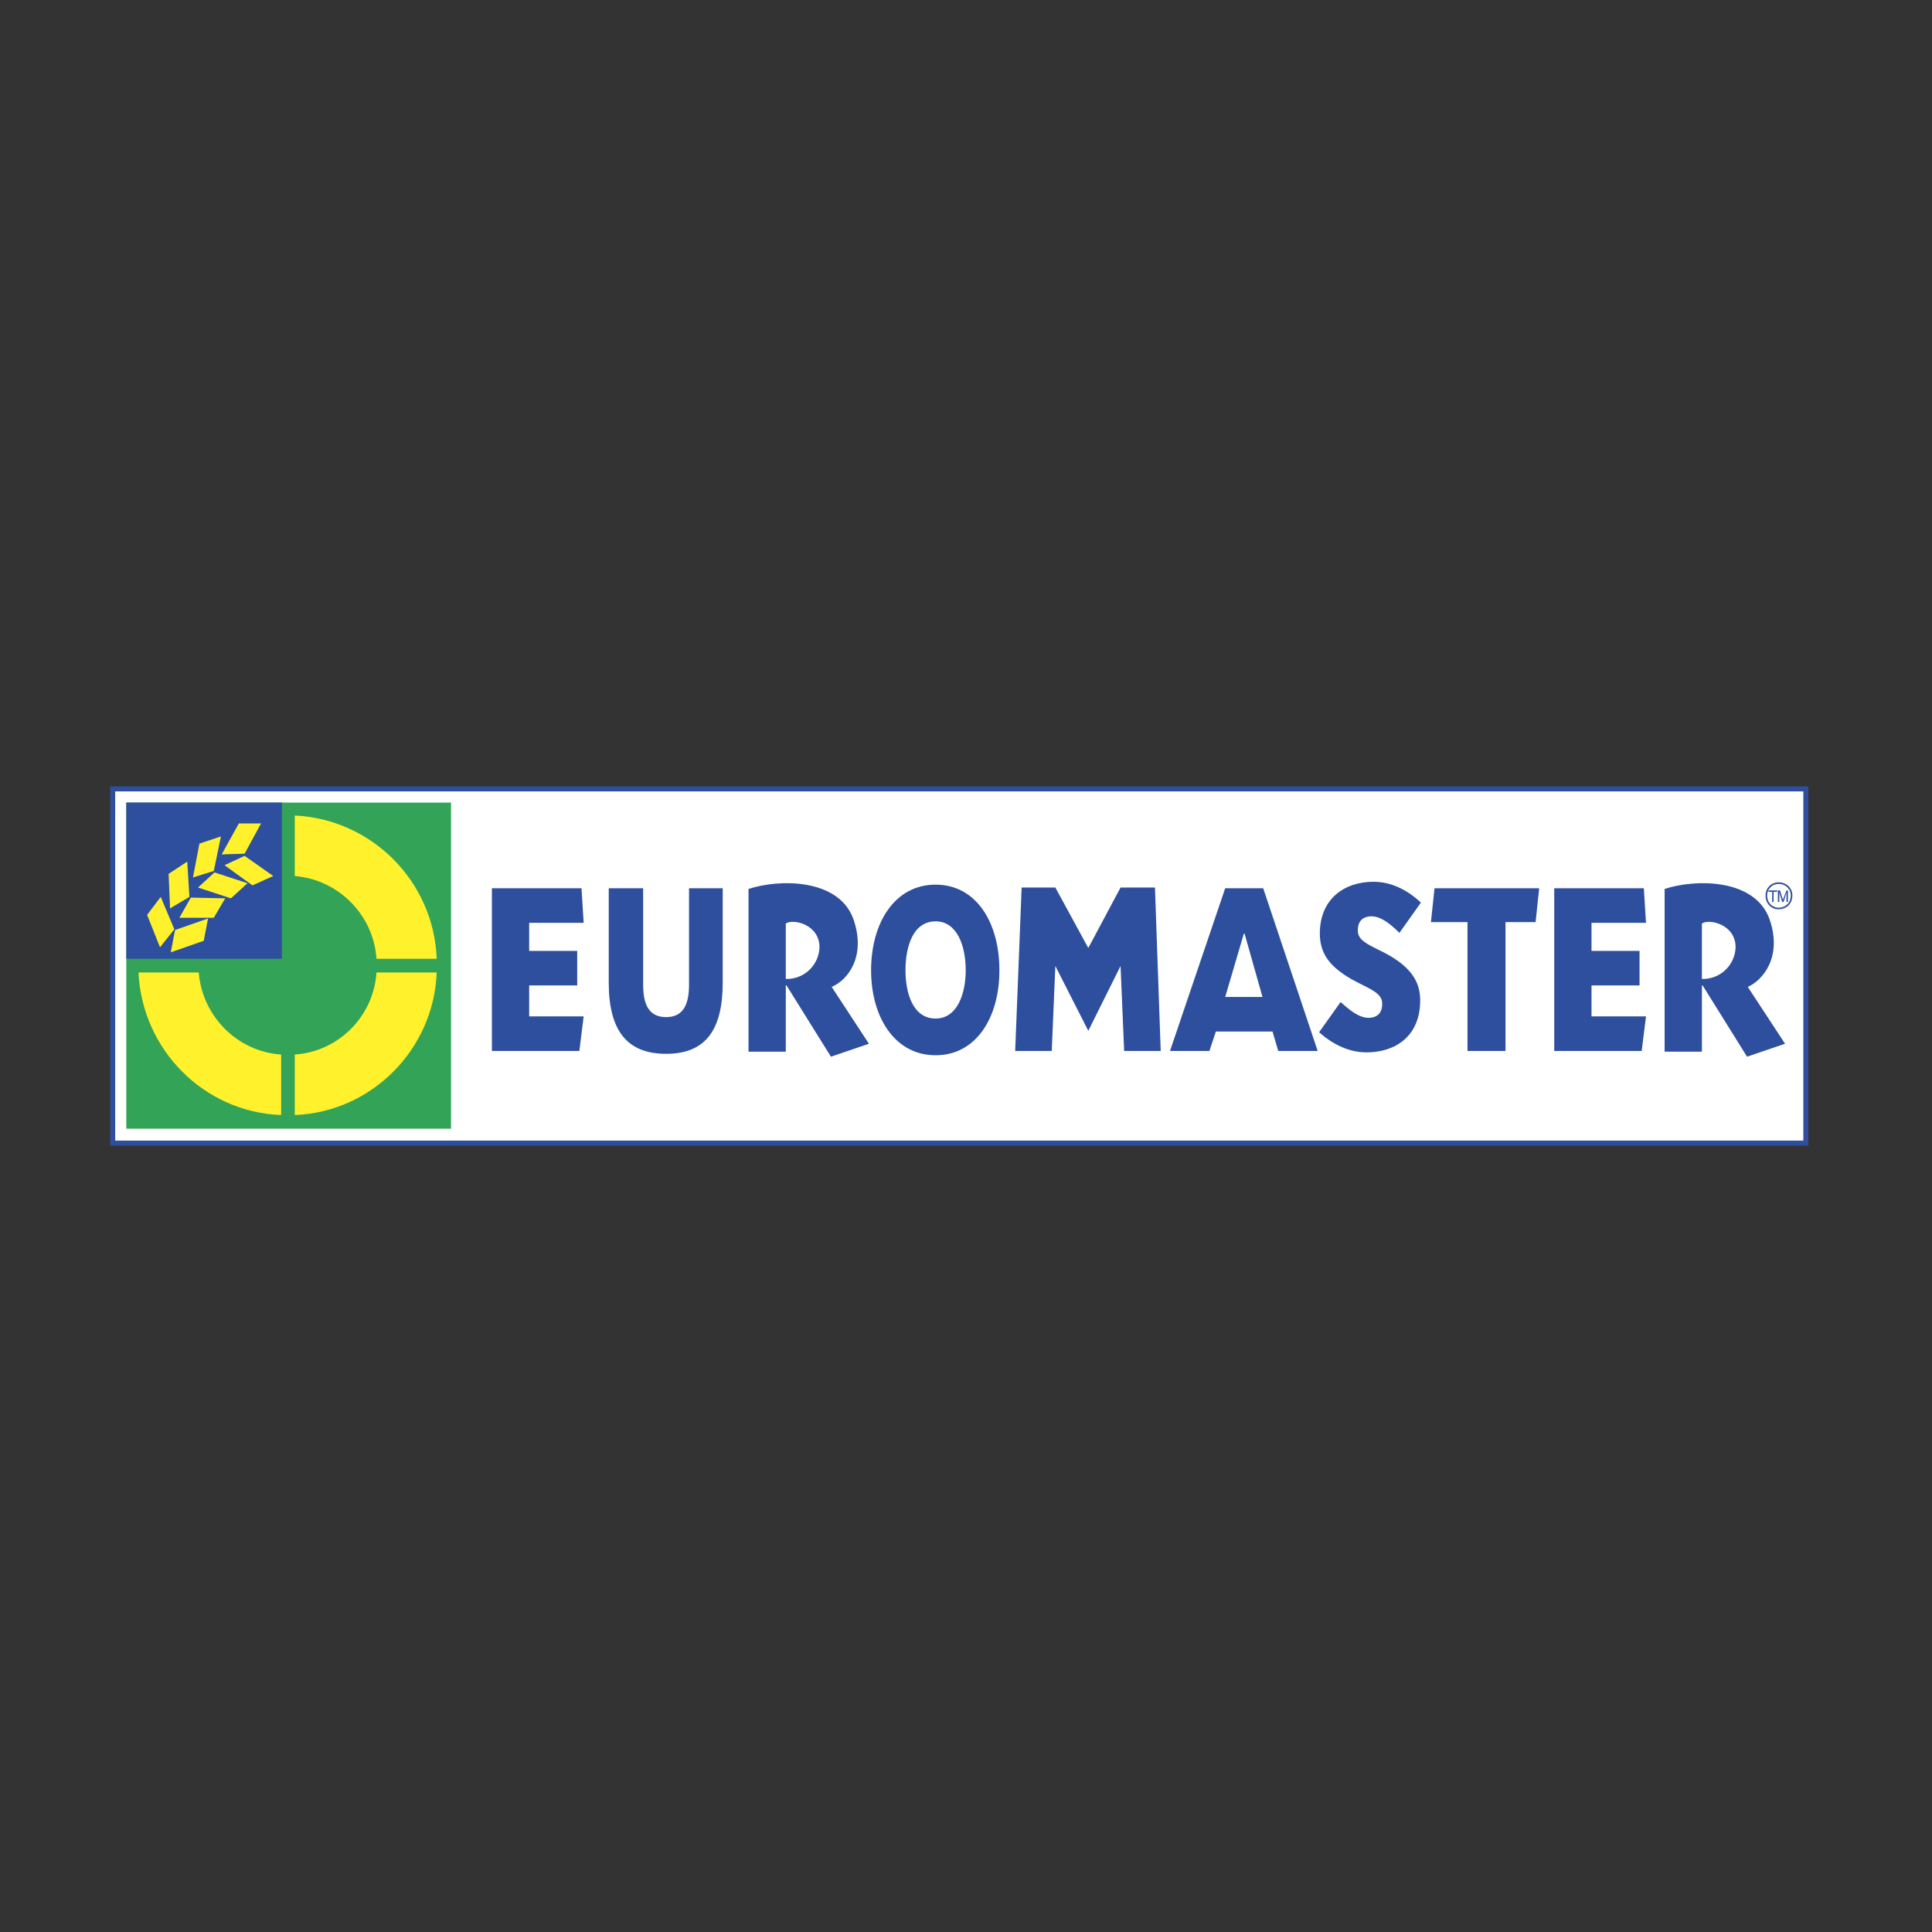 <svg width="120" height="120" viewBox="0 0 120 120" fill="none" xmlns="http://www.w3.org/2000/svg">
<rect x="0" y="0" width="120" height="120" fill="#333333" stroke="none"/>
<path fill-rule="evenodd" clip-rule="evenodd" d="M112.164 71V49H7V71H112.164Z" fill="white" stroke="#2D4F9E" stroke-width="0.311" stroke-miterlimit="2.613"/>
<path fill-rule="evenodd" clip-rule="evenodd" d="M67.596 58.882L65.549 55.126H63.456L63.055 65.276H65.326L65.549 60L67.596 64.025L69.6 60L69.823 65.276H72.094L71.737 55.126H69.6L67.596 58.882Z" fill="#2D4F9E"/>
<path fill-rule="evenodd" clip-rule="evenodd" d="M28.015 70.105V49.85H7.845V70.105H28.015Z" fill="#33A457"/>
<path fill-rule="evenodd" clip-rule="evenodd" d="M18.309 65.5C21.025 65.321 23.207 63.13 23.384 60.402H27.124C26.946 65.186 23.073 69.077 18.309 69.256V65.5Z" fill="#FFF22D"/>
<path fill-rule="evenodd" clip-rule="evenodd" d="M30.553 65.276V55.17H36.118L36.252 57.317H32.868V59.061H35.851V61.207H32.868V63.129H36.252L35.985 65.276H30.553ZM44.889 61.028C44.889 63.979 43.821 65.455 41.372 65.455C38.923 65.455 37.81 63.979 37.81 61.028V55.17H39.947V61.163C39.947 62.459 40.348 63.174 41.372 63.174C42.396 63.174 42.797 62.459 42.797 61.163V55.17H44.889V61.028ZM46.492 55.216C48.362 54.59 52.057 54.545 52.992 57.049C53.838 59.418 52.636 60.894 51.656 61.297L53.971 64.829L51.612 65.634L48.852 61.207H48.807V65.321H46.492L46.492 55.216ZM48.807 60.805C49.346 60.821 49.868 60.623 50.261 60.254C50.653 59.885 50.883 59.375 50.9 58.837C50.9 57.406 49.253 57.049 48.807 57.362V60.805ZM58.112 54.947C60.651 54.947 62.075 57.317 62.075 60.269C62.075 63.175 60.651 65.544 58.112 65.544C55.575 65.544 54.105 63.175 54.105 60.269C54.105 57.317 55.575 54.947 58.112 54.947ZM58.112 63.264C59.448 63.264 59.982 61.743 59.982 60.269C59.982 58.748 59.449 57.227 58.112 57.227C56.732 57.227 56.242 58.748 56.242 60.269C56.242 61.743 56.732 63.264 58.112 63.264ZM76.1 55.17H78.459L81.843 65.276H79.394L79.038 64.069H75.52L75.119 65.276H72.671L76.1 55.17ZM76.1 61.922H78.415L77.302 57.987H77.258L76.1 61.922ZM88.879 57.272L89.1 55.171H95.601L95.379 57.272H93.509V65.276H91.149V57.272H88.879ZM87.365 60.134C87.809 60.581 88.21 61.163 88.21 62.146C88.21 64.337 86.697 65.365 84.871 65.365C83.803 65.365 82.779 64.874 81.933 64.113L83.269 62.235C83.758 62.682 84.381 63.219 85.004 63.219C85.449 63.219 85.85 62.995 85.85 62.369C85.894 61.386 84.248 61.297 82.912 60.088C82.467 59.686 81.977 59.06 81.977 57.987C81.977 55.84 83.491 54.768 85.316 54.768C86.385 54.768 87.409 55.259 88.254 56.064L86.92 57.943C86.431 57.451 85.806 56.914 85.183 56.914C84.738 56.914 84.337 57.138 84.337 57.764C84.293 58.793 86.029 58.837 87.365 60.134ZM103.393 55.216C105.263 54.59 108.958 54.545 109.893 57.049C110.739 59.418 109.492 60.894 108.557 61.297L110.873 64.829L108.513 65.634L105.753 61.207H105.709V65.321H103.393V55.216H103.393ZM105.708 60.805C106.246 60.821 106.769 60.623 107.162 60.254C107.554 59.885 107.784 59.376 107.801 58.837C107.801 57.406 106.153 57.049 105.708 57.362V60.805ZM96.536 65.276V55.17H102.102L102.236 57.317H98.851V59.061H101.835V61.207H98.851V63.129H102.236L101.968 65.276H96.536ZM110.072 55.394H109.849V55.305H110.382V55.394H110.16V56.021H110.072V55.394ZM110.427 55.305H110.561L110.739 55.886L110.962 55.305H111.051V56.021H110.962V55.439L110.783 56.021H110.695L110.517 55.439V56.021H110.427V55.305Z" fill="#2D4F9E"/>
<path fill-rule="evenodd" clip-rule="evenodd" d="M110.472 56.378C110.917 56.378 111.229 56.065 111.229 55.618C111.229 55.216 110.917 54.902 110.472 54.902C110.072 54.902 109.76 55.215 109.76 55.618C109.76 56.065 110.072 56.378 110.472 56.378ZM110.469 56.477C110.974 56.477 111.327 56.122 111.327 55.616C111.327 55.159 110.974 54.804 110.469 54.804C110.014 54.804 109.661 55.159 109.661 55.616C109.661 56.122 110.014 56.477 110.469 56.477ZM17.508 59.553V49.85H7.845V59.553H17.508Z" fill="#2D4F9E"/>
<path fill-rule="evenodd" clip-rule="evenodd" d="M9.939 58.838L10.829 57.72L9.983 55.708L9.137 56.826L9.939 58.838ZM11.986 54.501L13.278 54.098L13.723 51.952L12.387 52.399L11.986 54.501ZM10.562 56.423L11.764 55.708L11.63 53.516L10.473 54.277L10.562 56.423ZM13.768 53.069L15.192 53.025L16.216 51.147H14.836L13.768 53.069ZM13.945 53.74L15.192 53.159L16.973 54.411L15.682 54.992L13.945 53.74ZM12.298 55.127L13.322 54.187L15.371 54.858L14.346 55.797L12.298 55.127ZM11.141 57.004L11.853 55.752L13.99 55.797L13.278 57.004H11.141ZM10.606 59.151L10.874 57.765L12.921 57.049L12.655 58.435L10.606 59.151ZM17.463 65.5C14.747 65.321 12.566 63.13 12.343 60.403H8.603C8.826 65.186 12.655 69.077 17.463 69.256V65.5ZM18.309 54.411C21.025 54.635 23.206 56.825 23.384 59.553H27.124C26.946 54.723 23.072 50.878 18.309 50.654V54.411Z" fill="#FFF22D"/>
</svg>
